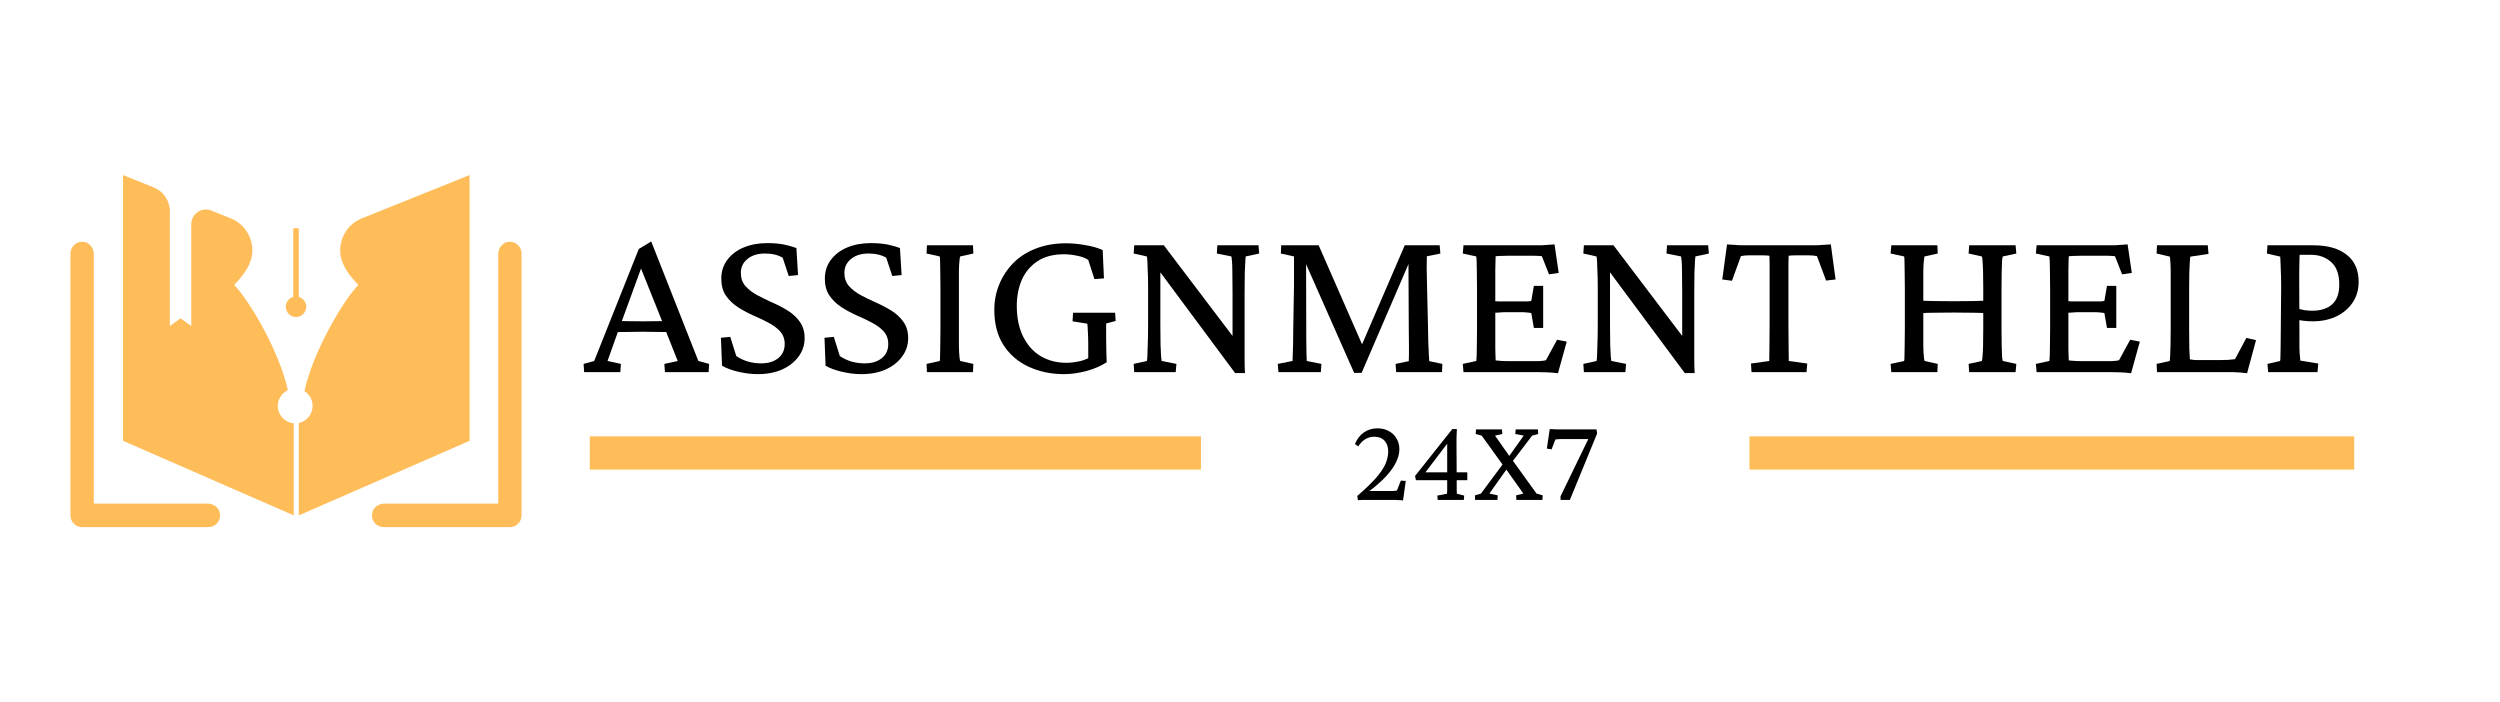 <svg xmlns="http://www.w3.org/2000/svg" xmlns:xlink="http://www.w3.org/1999/xlink" width="285" viewBox="0 0 213.75 60" height="80" preserveAspectRatio="xMidYMid meet"><defs><g></g><clipPath id="324ad8909f"><path d="M 25 14.969 L 41 14.969 L 41 45 L 25 45 Z M 25 14.969 " clip-rule="nonzero"></path></clipPath><clipPath id="5b7cc2b3f6"><path d="M 10 14.969 L 26 14.969 L 26 45 L 10 45 Z M 10 14.969 " clip-rule="nonzero"></path></clipPath><clipPath id="196a570f43"><path d="M 6 20 L 19 20 L 19 45.07 L 6 45.07 Z M 6 20 " clip-rule="nonzero"></path></clipPath><clipPath id="71ff0f0cf4"><path d="M 31 20 L 44.617 20 L 44.617 45.07 L 31 45.07 Z M 31 20 " clip-rule="nonzero"></path></clipPath></defs><g clip-path="url(#324ad8909f)"><path fill="#ffbd59" d="M 40.148 14.969 L 30.93 18.672 C 29.395 19.289 28.652 21.082 29.348 22.59 C 29.637 23.219 30.051 23.75 30.633 24.363 C 29.234 25.832 26.73 30.18 26.031 33.441 C 26.453 33.711 26.727 34.172 26.727 34.707 C 26.727 35.426 26.219 36.027 25.547 36.168 L 25.547 44.066 L 40.148 37.691 L 40.148 14.969 " fill-opacity="1" fill-rule="nonzero"></path></g><g clip-path="url(#5b7cc2b3f6)"><path fill="#ffbd59" d="M 25.117 36.191 L 25.117 44.066 L 10.52 37.691 L 10.52 14.969 L 13.148 16.027 C 13.98 16.359 14.523 17.168 14.523 18.07 L 14.523 27.875 L 15.438 27.215 L 16.352 27.875 L 16.352 19.168 C 16.352 18.281 17.242 17.672 18.062 18 L 19.734 18.672 C 21.27 19.293 22.012 21.082 21.316 22.59 C 21.027 23.215 20.613 23.75 20.027 24.363 C 21.41 25.82 23.895 30.098 24.613 33.355 C 24.109 33.598 23.75 34.109 23.75 34.707 C 23.75 35.492 24.359 36.133 25.117 36.191 " fill-opacity="1" fill-rule="nonzero"></path></g><g clip-path="url(#196a570f43)"><path fill="#ffbd59" d="M 17.766 43.059 L 8.02 43.059 L 8.02 21.73 C 8.02 21.23 7.68 20.766 7.191 20.684 C 6.566 20.582 6.023 21.066 6.023 21.676 L 6.023 44.066 C 6.023 44.621 6.469 45.07 7.023 45.07 L 17.82 45.07 C 18.426 45.07 18.906 44.527 18.805 43.895 C 18.723 43.402 18.262 43.059 17.766 43.059 " fill-opacity="1" fill-rule="nonzero"></path></g><g clip-path="url(#71ff0f0cf4)"><path fill="#ffbd59" d="M 43.426 20.684 C 42.938 20.766 42.598 21.23 42.598 21.73 L 42.598 43.059 L 32.852 43.059 C 32.355 43.059 31.895 43.402 31.816 43.895 C 31.711 44.527 32.191 45.07 32.801 45.07 L 43.594 45.07 C 44.148 45.07 44.594 44.621 44.594 44.066 L 44.594 21.676 C 44.594 21.066 44.055 20.582 43.426 20.684 " fill-opacity="1" fill-rule="nonzero"></path></g><path fill="#ffbd59" d="M 26.184 26.223 C 26.184 25.82 25.914 25.484 25.547 25.383 L 25.547 19.516 L 25.07 19.516 L 25.07 25.383 C 24.703 25.484 24.434 25.82 24.434 26.223 C 24.434 26.711 24.824 27.105 25.309 27.105 C 25.789 27.105 26.184 26.711 26.184 26.223 " fill-opacity="1" fill-rule="nonzero"></path><g fill="#000000" fill-opacity="1"><g transform="translate(49.882, 31.817)"><g><path d="M 0.062 0 L 0.016 -0.703 L 0.922 -0.953 L 4.734 -10.531 L 5.797 -11.172 L 9.828 -0.953 L 10.75 -0.703 L 10.703 0 L 6.969 0 L 6.922 -0.703 L 8.062 -0.953 L 6.969 -3.703 L 6.766 -4.266 L 4.75 -9.297 L 5.172 -9.531 L 3.25 -4.266 L 3.047 -3.719 L 2.062 -0.953 L 3.203 -0.703 L 3.156 0 Z M 2.641 -3.422 L 2.641 -4.391 C 2.879 -4.379 3.203 -4.367 3.609 -4.359 C 4.016 -4.348 4.508 -4.344 5.094 -4.344 C 5.676 -4.344 6.172 -4.348 6.578 -4.359 C 6.992 -4.367 7.316 -4.379 7.547 -4.391 L 7.547 -3.422 C 7.117 -3.43 6.695 -3.438 6.281 -3.438 C 5.875 -3.445 5.477 -3.453 5.094 -3.453 C 4.727 -3.453 4.344 -3.445 3.938 -3.438 C 3.539 -3.438 3.109 -3.43 2.641 -3.422 Z M 2.641 -3.422 "></path></g></g></g><g fill="#000000" fill-opacity="1"><g transform="translate(60.639, 31.817)"><g><path d="M 4.156 0.172 C 3.613 0.172 3.055 0.102 2.484 -0.031 C 1.922 -0.164 1.457 -0.336 1.094 -0.547 L 1 -2.938 L 1.797 -3.016 L 2.312 -1.375 C 2.602 -1.176 2.93 -1.02 3.297 -0.906 C 3.66 -0.801 4.039 -0.75 4.438 -0.75 C 5.039 -0.75 5.523 -0.895 5.891 -1.188 C 6.266 -1.488 6.453 -1.895 6.453 -2.406 C 6.453 -2.832 6.32 -3.191 6.062 -3.484 C 5.801 -3.773 5.461 -4.023 5.047 -4.234 C 4.641 -4.453 4.203 -4.66 3.734 -4.859 C 3.273 -5.066 2.844 -5.301 2.438 -5.562 C 2.031 -5.832 1.691 -6.16 1.422 -6.547 C 1.16 -6.93 1.031 -7.414 1.031 -8 C 1.031 -8.594 1.195 -9.117 1.531 -9.578 C 1.875 -10.047 2.344 -10.406 2.938 -10.656 C 3.531 -10.906 4.207 -11.031 4.969 -11.031 C 5.289 -11.031 5.602 -11.016 5.906 -10.984 C 6.207 -10.953 6.484 -10.898 6.734 -10.828 C 6.992 -10.766 7.234 -10.691 7.453 -10.609 L 7.594 -8.297 L 6.797 -8.219 L 6.281 -9.781 C 5.883 -10.02 5.379 -10.141 4.766 -10.141 C 4.141 -10.141 3.641 -9.984 3.266 -9.672 C 2.891 -9.367 2.703 -8.973 2.703 -8.484 C 2.703 -8.035 2.832 -7.66 3.094 -7.359 C 3.363 -7.055 3.703 -6.797 4.109 -6.578 C 4.523 -6.359 4.961 -6.145 5.422 -5.938 C 5.879 -5.738 6.316 -5.508 6.734 -5.25 C 7.148 -4.988 7.488 -4.672 7.75 -4.297 C 8.02 -3.922 8.156 -3.457 8.156 -2.906 C 8.156 -2.312 7.977 -1.781 7.625 -1.312 C 7.281 -0.852 6.812 -0.488 6.219 -0.219 C 5.625 0.039 4.938 0.172 4.156 0.172 Z M 4.156 0.172 "></path></g></g></g><g fill="#000000" fill-opacity="1"><g transform="translate(69.493, 31.817)"><g><path d="M 4.156 0.172 C 3.613 0.172 3.055 0.102 2.484 -0.031 C 1.922 -0.164 1.457 -0.336 1.094 -0.547 L 1 -2.938 L 1.797 -3.016 L 2.312 -1.375 C 2.602 -1.176 2.93 -1.02 3.297 -0.906 C 3.66 -0.801 4.039 -0.75 4.438 -0.75 C 5.039 -0.75 5.523 -0.895 5.891 -1.188 C 6.266 -1.488 6.453 -1.895 6.453 -2.406 C 6.453 -2.832 6.32 -3.191 6.062 -3.484 C 5.801 -3.773 5.461 -4.023 5.047 -4.234 C 4.641 -4.453 4.203 -4.66 3.734 -4.859 C 3.273 -5.066 2.844 -5.301 2.438 -5.562 C 2.031 -5.832 1.691 -6.16 1.422 -6.547 C 1.16 -6.93 1.031 -7.414 1.031 -8 C 1.031 -8.594 1.195 -9.117 1.531 -9.578 C 1.875 -10.047 2.344 -10.406 2.938 -10.656 C 3.531 -10.906 4.207 -11.031 4.969 -11.031 C 5.289 -11.031 5.602 -11.016 5.906 -10.984 C 6.207 -10.953 6.484 -10.898 6.734 -10.828 C 6.992 -10.766 7.234 -10.691 7.453 -10.609 L 7.594 -8.297 L 6.797 -8.219 L 6.281 -9.781 C 5.883 -10.02 5.379 -10.141 4.766 -10.141 C 4.141 -10.141 3.641 -9.984 3.266 -9.672 C 2.891 -9.367 2.703 -8.973 2.703 -8.484 C 2.703 -8.035 2.832 -7.66 3.094 -7.359 C 3.363 -7.055 3.703 -6.797 4.109 -6.578 C 4.523 -6.359 4.961 -6.145 5.422 -5.938 C 5.879 -5.738 6.316 -5.508 6.734 -5.25 C 7.148 -4.988 7.488 -4.672 7.75 -4.297 C 8.02 -3.922 8.156 -3.457 8.156 -2.906 C 8.156 -2.312 7.977 -1.781 7.625 -1.312 C 7.281 -0.852 6.812 -0.488 6.219 -0.219 C 5.625 0.039 4.938 0.172 4.156 0.172 Z M 4.156 0.172 "></path></g></g></g><g fill="#000000" fill-opacity="1"><g transform="translate(78.346, 31.817)"><g><path d="M 0.906 0 L 0.875 -0.703 L 2 -0.953 C 2.02 -1.016 2.031 -1.156 2.031 -1.375 C 2.039 -1.602 2.047 -1.906 2.047 -2.281 C 2.055 -2.664 2.062 -3.129 2.062 -3.672 L 2.062 -7.156 C 2.062 -7.707 2.055 -8.176 2.047 -8.562 C 2.047 -8.945 2.039 -9.254 2.031 -9.484 C 2.031 -9.711 2.02 -9.848 2 -9.891 L 0.875 -10.141 L 0.906 -10.844 L 4.844 -10.844 L 4.875 -10.141 L 3.75 -9.891 C 3.727 -9.848 3.707 -9.723 3.688 -9.516 C 3.664 -9.316 3.648 -9.023 3.641 -8.641 C 3.641 -8.266 3.641 -7.77 3.641 -7.156 L 3.641 -3.672 C 3.641 -3.086 3.641 -2.602 3.641 -2.219 C 3.648 -1.832 3.664 -1.535 3.688 -1.328 C 3.707 -1.129 3.727 -1.004 3.75 -0.953 L 4.875 -0.703 L 4.844 0 Z M 0.906 0 "></path></g></g></g><g fill="#000000" fill-opacity="1"><g transform="translate(84.076, 31.817)"><g><path d="M 6.906 0.172 C 5.801 0.172 4.797 -0.035 3.891 -0.453 C 2.984 -0.867 2.266 -1.484 1.734 -2.297 C 1.203 -3.109 0.938 -4.117 0.938 -5.328 C 0.938 -6.098 1.078 -6.82 1.359 -7.5 C 1.641 -8.188 2.039 -8.797 2.562 -9.328 C 3.082 -9.859 3.723 -10.27 4.484 -10.562 C 5.242 -10.863 6.109 -11.016 7.078 -11.016 C 7.598 -11.016 8.145 -10.961 8.719 -10.859 C 9.289 -10.766 9.785 -10.625 10.203 -10.438 L 10.312 -8.016 L 9.5 -7.953 L 8.969 -9.594 C 8.727 -9.758 8.41 -9.879 8.016 -9.953 C 7.617 -10.035 7.254 -10.078 6.922 -10.078 C 5.973 -10.078 5.203 -9.875 4.609 -9.469 C 4.016 -9.07 3.57 -8.539 3.281 -7.875 C 3 -7.207 2.859 -6.473 2.859 -5.672 C 2.859 -4.629 3.047 -3.738 3.422 -3 C 3.797 -2.27 4.301 -1.719 4.938 -1.344 C 5.582 -0.977 6.305 -0.797 7.109 -0.797 C 7.453 -0.797 7.836 -0.844 8.266 -0.938 C 8.691 -1.039 9.07 -1.211 9.406 -1.453 L 8.969 -0.422 L 8.969 -2.359 C 8.969 -2.766 8.957 -3.125 8.938 -3.438 C 8.926 -3.75 8.91 -3.984 8.891 -4.141 L 7.625 -4.344 L 7.672 -5.078 L 11.266 -5.078 L 11.312 -4.375 L 10.5 -4.156 C 10.5 -4.094 10.5 -3.941 10.5 -3.703 C 10.5 -3.473 10.5 -3.191 10.5 -2.859 C 10.5 -2.43 10.504 -2.066 10.516 -1.766 C 10.523 -1.473 10.535 -1.164 10.547 -0.844 C 10.066 -0.531 9.488 -0.281 8.812 -0.094 C 8.145 0.082 7.508 0.172 6.906 0.172 Z M 6.906 0.172 "></path></g></g></g><g fill="#000000" fill-opacity="1"><g transform="translate(96.054, 31.817)"><g><path d="M 9.328 -2.641 L 9.328 -6.781 C 9.328 -7.508 9.32 -8.094 9.312 -8.531 C 9.312 -8.969 9.301 -9.289 9.281 -9.5 C 9.258 -9.719 9.242 -9.848 9.234 -9.891 L 7.984 -10.141 L 8.031 -10.844 L 11.547 -10.844 L 11.609 -10.141 L 10.453 -9.891 C 10.453 -9.848 10.441 -9.719 10.422 -9.5 C 10.41 -9.289 10.395 -8.961 10.375 -8.516 C 10.363 -8.078 10.359 -7.5 10.359 -6.781 L 10.359 -2.391 C 10.359 -1.992 10.359 -1.594 10.359 -1.188 C 10.359 -0.781 10.367 -0.359 10.391 0.078 L 9.547 0.078 L 2.75 -9.078 L 3.156 -9.078 L 3.156 -4.125 C 3.156 -3.383 3.16 -2.789 3.172 -2.344 C 3.191 -1.906 3.207 -1.578 3.219 -1.359 C 3.238 -1.141 3.254 -1.004 3.266 -0.953 L 4.531 -0.703 L 4.469 0 L 0.922 0 L 0.875 -0.703 L 2 -0.953 C 2.02 -1.004 2.035 -1.133 2.047 -1.344 C 2.055 -1.551 2.066 -1.879 2.078 -2.328 C 2.098 -2.785 2.109 -3.383 2.109 -4.125 L 2.109 -7.281 C 2.109 -7.832 2.098 -8.285 2.078 -8.641 C 2.066 -9.004 2.055 -9.285 2.047 -9.484 C 2.035 -9.68 2.02 -9.816 2 -9.891 L 0.875 -10.141 L 0.922 -10.844 L 3.453 -10.844 L 9.672 -2.641 Z M 9.328 -2.641 "></path></g></g></g><g fill="#000000" fill-opacity="1"><g transform="translate(108.512, 31.817)"><g><path d="M 1.031 -10.844 L 4.234 -10.844 L 8.109 -2 L 7.781 -2 L 11.594 -10.844 L 14.578 -10.844 L 14.641 -10.141 L 13.484 -9.906 C 13.473 -9.727 13.469 -9.398 13.469 -8.922 C 13.477 -8.453 13.488 -7.945 13.5 -7.406 L 13.578 -4.031 C 13.586 -3.414 13.598 -2.898 13.609 -2.484 C 13.629 -2.066 13.645 -1.738 13.656 -1.5 C 13.664 -1.258 13.676 -1.07 13.688 -0.938 L 14.812 -0.703 L 14.781 0 L 10.859 0 L 10.812 -0.703 L 11.938 -0.938 C 11.945 -1.094 11.953 -1.266 11.953 -1.453 C 11.953 -1.648 11.953 -1.926 11.953 -2.281 C 11.953 -2.645 11.945 -3.133 11.938 -3.75 L 11.906 -10.312 L 12.375 -10.312 L 7.906 0.062 L 7.266 0.062 L 2.672 -10.328 L 3.156 -10.328 L 3.172 -4.047 C 3.172 -3.023 3.176 -2.281 3.188 -1.812 C 3.195 -1.352 3.207 -1.066 3.219 -0.953 L 4.469 -0.703 L 4.422 0 L 0.797 0 L 0.734 -0.703 L 2 -0.953 C 2.008 -1.047 2.016 -1.207 2.016 -1.438 C 2.023 -1.676 2.035 -1.988 2.047 -2.375 C 2.055 -2.758 2.062 -3.219 2.062 -3.75 L 2.125 -7.406 C 2.133 -7.945 2.133 -8.441 2.125 -8.891 C 2.125 -9.348 2.125 -9.68 2.125 -9.891 L 1 -10.141 Z M 1.031 -10.844 "></path></g></g></g><g fill="#000000" fill-opacity="1"><g transform="translate(124.223, 31.817)"><g><path d="M 8.984 0.094 C 8.617 0.051 8.297 0.023 8.016 0.016 C 7.742 0.004 7.488 0 7.25 0 L 0.906 0 L 0.844 -0.703 L 2 -0.953 C 2.008 -1.016 2.02 -1.156 2.031 -1.375 C 2.039 -1.602 2.047 -1.906 2.047 -2.281 C 2.055 -2.664 2.062 -3.129 2.062 -3.672 L 2.062 -7.156 C 2.062 -7.707 2.055 -8.176 2.047 -8.562 C 2.047 -8.945 2.039 -9.25 2.031 -9.469 C 2.02 -9.695 2.008 -9.836 2 -9.891 L 0.844 -10.141 L 0.906 -10.844 L 6.844 -10.844 C 7.008 -10.844 7.191 -10.844 7.391 -10.844 C 7.586 -10.844 7.789 -10.852 8 -10.875 C 8.219 -10.895 8.445 -10.91 8.688 -10.922 L 9.047 -8.484 L 8.219 -8.359 L 7.609 -9.906 C 7.516 -9.926 7.406 -9.938 7.281 -9.938 C 7.156 -9.945 7.023 -9.953 6.891 -9.953 L 4.797 -9.953 C 4.566 -9.953 4.363 -9.945 4.188 -9.938 C 4.008 -9.938 3.832 -9.926 3.656 -9.906 C 3.656 -9.852 3.648 -9.711 3.641 -9.484 C 3.641 -9.254 3.633 -8.992 3.625 -8.703 C 3.625 -8.41 3.625 -8.113 3.625 -7.812 L 3.625 -2.828 C 3.625 -2.578 3.625 -2.328 3.625 -2.078 C 3.633 -1.828 3.641 -1.602 3.641 -1.406 C 3.648 -1.219 3.656 -1.082 3.656 -1 C 3.844 -0.988 4.023 -0.973 4.203 -0.953 C 4.391 -0.941 4.602 -0.938 4.844 -0.938 L 6.641 -0.938 C 6.91 -0.938 7.129 -0.938 7.297 -0.938 C 7.473 -0.945 7.609 -0.957 7.703 -0.969 C 7.805 -0.988 7.891 -1.004 7.953 -1.016 L 8.906 -2.766 L 9.734 -2.609 Z M 6.922 -3.781 L 6.703 -5.047 C 6.641 -5.066 6.535 -5.082 6.391 -5.094 C 6.242 -5.113 6.066 -5.125 5.859 -5.125 L 4.453 -5.125 C 4.297 -5.125 4.117 -5.113 3.922 -5.094 C 3.734 -5.082 3.539 -5.07 3.344 -5.062 L 3.344 -6.078 C 3.539 -6.066 3.734 -6.055 3.922 -6.047 C 4.117 -6.047 4.297 -6.047 4.453 -6.047 L 5.859 -6.047 C 6.066 -6.047 6.242 -6.047 6.391 -6.047 C 6.535 -6.055 6.641 -6.07 6.703 -6.094 L 6.922 -7.375 L 7.719 -7.375 L 7.719 -3.781 Z M 6.922 -3.781 "></path></g></g></g><g fill="#000000" fill-opacity="1"><g transform="translate(134.5, 31.817)"><g><path d="M 9.328 -2.641 L 9.328 -6.781 C 9.328 -7.508 9.32 -8.094 9.312 -8.531 C 9.312 -8.969 9.301 -9.289 9.281 -9.5 C 9.258 -9.719 9.242 -9.848 9.234 -9.891 L 7.984 -10.141 L 8.031 -10.844 L 11.547 -10.844 L 11.609 -10.141 L 10.453 -9.891 C 10.453 -9.848 10.441 -9.719 10.422 -9.5 C 10.41 -9.289 10.395 -8.961 10.375 -8.516 C 10.363 -8.078 10.359 -7.5 10.359 -6.781 L 10.359 -2.391 C 10.359 -1.992 10.359 -1.594 10.359 -1.188 C 10.359 -0.781 10.367 -0.359 10.391 0.078 L 9.547 0.078 L 2.75 -9.078 L 3.156 -9.078 L 3.156 -4.125 C 3.156 -3.383 3.16 -2.789 3.172 -2.344 C 3.191 -1.906 3.207 -1.578 3.219 -1.359 C 3.238 -1.141 3.254 -1.004 3.266 -0.953 L 4.531 -0.703 L 4.469 0 L 0.922 0 L 0.875 -0.703 L 2 -0.953 C 2.02 -1.004 2.035 -1.133 2.047 -1.344 C 2.055 -1.551 2.066 -1.879 2.078 -2.328 C 2.098 -2.785 2.109 -3.383 2.109 -4.125 L 2.109 -7.281 C 2.109 -7.832 2.098 -8.285 2.078 -8.641 C 2.066 -9.004 2.055 -9.285 2.047 -9.484 C 2.035 -9.68 2.02 -9.816 2 -9.891 L 0.875 -10.141 L 0.922 -10.844 L 3.453 -10.844 L 9.672 -2.641 Z M 9.328 -2.641 "></path></g></g></g><g fill="#000000" fill-opacity="1"><g transform="translate(146.958, 31.817)"><g><path d="M 9.578 -10.922 L 9.984 -7.922 L 9.172 -7.828 L 8.391 -9.922 C 8.285 -9.941 8.172 -9.957 8.047 -9.969 C 7.922 -9.977 7.805 -9.984 7.703 -9.984 L 7.047 -9.984 C 6.922 -9.984 6.754 -9.984 6.547 -9.984 C 6.336 -9.984 6.145 -9.973 5.969 -9.953 C 5.969 -9.859 5.961 -9.629 5.953 -9.266 C 5.953 -8.898 5.953 -8.477 5.953 -8 C 5.953 -7.52 5.953 -7.055 5.953 -6.609 L 5.953 -4.125 C 5.953 -3.344 5.957 -2.664 5.969 -2.094 C 5.977 -1.52 5.984 -1.141 5.984 -0.953 L 7.562 -0.734 L 7.5 0 L 2.797 0 L 2.75 -0.734 L 4.312 -0.953 C 4.312 -1.141 4.316 -1.52 4.328 -2.094 C 4.336 -2.664 4.344 -3.344 4.344 -4.125 L 4.344 -6.609 C 4.344 -7.055 4.344 -7.52 4.344 -8 C 4.344 -8.477 4.344 -8.898 4.344 -9.266 C 4.344 -9.629 4.336 -9.859 4.328 -9.953 C 4.16 -9.973 3.973 -9.984 3.766 -9.984 C 3.555 -9.984 3.391 -9.984 3.266 -9.984 L 2.547 -9.984 C 2.453 -9.984 2.344 -9.977 2.219 -9.969 C 2.102 -9.957 1.992 -9.941 1.891 -9.922 L 1.125 -7.812 L 0.297 -7.922 L 0.703 -10.922 C 0.836 -10.91 0.984 -10.898 1.141 -10.891 C 1.297 -10.891 1.445 -10.879 1.594 -10.859 C 1.75 -10.848 1.898 -10.844 2.047 -10.844 C 2.191 -10.844 2.344 -10.844 2.5 -10.844 L 7.781 -10.844 C 7.914 -10.844 8.055 -10.844 8.203 -10.844 C 8.359 -10.844 8.508 -10.848 8.656 -10.859 C 8.812 -10.879 8.961 -10.891 9.109 -10.891 C 9.266 -10.898 9.422 -10.91 9.578 -10.922 Z M 9.578 -10.922 "></path></g></g></g><g fill="#000000" fill-opacity="1"><g transform="translate(157.253, 31.817)"><g></g></g></g><g fill="#000000" fill-opacity="1"><g transform="translate(160.802, 31.817)"><g><path d="M 7.562 0 L 7.516 -0.703 L 8.641 -0.953 C 8.672 -1.004 8.691 -1.129 8.703 -1.328 C 8.723 -1.535 8.738 -1.832 8.75 -2.219 C 8.758 -2.602 8.766 -3.086 8.766 -3.672 L 8.766 -7.156 C 8.766 -7.77 8.758 -8.266 8.75 -8.641 C 8.738 -9.023 8.723 -9.316 8.703 -9.516 C 8.691 -9.723 8.672 -9.848 8.641 -9.891 L 7.516 -10.141 L 7.562 -10.844 L 11.531 -10.844 L 11.594 -10.141 L 10.438 -9.891 C 10.414 -9.848 10.395 -9.723 10.375 -9.516 C 10.363 -9.316 10.352 -9.023 10.344 -8.641 C 10.332 -8.266 10.328 -7.77 10.328 -7.156 L 10.328 -3.672 C 10.328 -3.086 10.332 -2.602 10.344 -2.219 C 10.352 -1.832 10.363 -1.535 10.375 -1.328 C 10.395 -1.129 10.414 -1.004 10.438 -0.953 L 11.594 -0.703 L 11.531 0 Z M 0.906 0 L 0.844 -0.703 L 2 -0.953 C 2.02 -1.016 2.031 -1.156 2.031 -1.375 C 2.039 -1.602 2.047 -1.906 2.047 -2.281 C 2.055 -2.664 2.062 -3.129 2.062 -3.672 L 2.062 -7.156 C 2.062 -7.707 2.055 -8.176 2.047 -8.562 C 2.047 -8.945 2.039 -9.254 2.031 -9.484 C 2.031 -9.711 2.02 -9.848 2 -9.891 L 0.844 -10.141 L 0.906 -10.844 L 4.844 -10.844 L 4.875 -10.141 L 3.75 -9.891 C 3.727 -9.848 3.707 -9.723 3.688 -9.516 C 3.664 -9.316 3.648 -9.023 3.641 -8.641 C 3.641 -8.266 3.641 -7.77 3.641 -7.156 L 3.641 -3.672 C 3.641 -3.086 3.641 -2.602 3.641 -2.219 C 3.648 -1.832 3.664 -1.535 3.688 -1.328 C 3.707 -1.129 3.727 -1.004 3.75 -0.953 L 4.875 -0.703 L 4.844 0 Z M 3.422 -5.031 L 3.422 -6.109 C 3.648 -6.098 4.004 -6.086 4.484 -6.078 C 4.961 -6.066 5.547 -6.062 6.234 -6.062 C 6.91 -6.062 7.477 -6.066 7.938 -6.078 C 8.395 -6.086 8.738 -6.098 8.969 -6.109 L 8.969 -5.031 C 8.695 -5.062 8.344 -5.078 7.906 -5.078 C 7.477 -5.086 6.922 -5.094 6.234 -5.094 C 5.516 -5.094 4.93 -5.086 4.484 -5.078 C 4.047 -5.078 3.691 -5.062 3.422 -5.031 Z M 3.422 -5.031 "></path></g></g></g><g fill="#000000" fill-opacity="1"><g transform="translate(173.223, 31.817)"><g><path d="M 8.984 0.094 C 8.617 0.051 8.297 0.023 8.016 0.016 C 7.742 0.004 7.488 0 7.25 0 L 0.906 0 L 0.844 -0.703 L 2 -0.953 C 2.008 -1.016 2.02 -1.156 2.031 -1.375 C 2.039 -1.602 2.047 -1.906 2.047 -2.281 C 2.055 -2.664 2.062 -3.129 2.062 -3.672 L 2.062 -7.156 C 2.062 -7.707 2.055 -8.176 2.047 -8.562 C 2.047 -8.945 2.039 -9.25 2.031 -9.469 C 2.02 -9.695 2.008 -9.836 2 -9.891 L 0.844 -10.141 L 0.906 -10.844 L 6.844 -10.844 C 7.008 -10.844 7.191 -10.844 7.391 -10.844 C 7.586 -10.844 7.789 -10.852 8 -10.875 C 8.219 -10.895 8.445 -10.91 8.688 -10.922 L 9.047 -8.484 L 8.219 -8.359 L 7.609 -9.906 C 7.516 -9.926 7.406 -9.938 7.281 -9.938 C 7.156 -9.945 7.023 -9.953 6.891 -9.953 L 4.797 -9.953 C 4.566 -9.953 4.363 -9.945 4.188 -9.938 C 4.008 -9.938 3.832 -9.926 3.656 -9.906 C 3.656 -9.852 3.648 -9.711 3.641 -9.484 C 3.641 -9.254 3.633 -8.992 3.625 -8.703 C 3.625 -8.41 3.625 -8.113 3.625 -7.812 L 3.625 -2.828 C 3.625 -2.578 3.625 -2.328 3.625 -2.078 C 3.633 -1.828 3.641 -1.602 3.641 -1.406 C 3.648 -1.219 3.656 -1.082 3.656 -1 C 3.844 -0.988 4.023 -0.973 4.203 -0.953 C 4.391 -0.941 4.602 -0.938 4.844 -0.938 L 6.641 -0.938 C 6.91 -0.938 7.129 -0.938 7.297 -0.938 C 7.473 -0.945 7.609 -0.957 7.703 -0.969 C 7.805 -0.988 7.891 -1.004 7.953 -1.016 L 8.906 -2.766 L 9.734 -2.609 Z M 6.922 -3.781 L 6.703 -5.047 C 6.641 -5.066 6.535 -5.082 6.391 -5.094 C 6.242 -5.113 6.066 -5.125 5.859 -5.125 L 4.453 -5.125 C 4.297 -5.125 4.117 -5.113 3.922 -5.094 C 3.734 -5.082 3.539 -5.07 3.344 -5.062 L 3.344 -6.078 C 3.539 -6.066 3.734 -6.055 3.922 -6.047 C 4.117 -6.047 4.297 -6.047 4.453 -6.047 L 5.859 -6.047 C 6.066 -6.047 6.242 -6.047 6.391 -6.047 C 6.535 -6.055 6.641 -6.07 6.703 -6.094 L 6.922 -7.375 L 7.719 -7.375 L 7.719 -3.781 Z M 6.922 -3.781 "></path></g></g></g><g fill="#000000" fill-opacity="1"><g transform="translate(183.5, 31.817)"><g><path d="M 8.625 0.094 C 8.457 0.07 8.266 0.051 8.047 0.031 C 7.828 0.02 7.613 0.008 7.406 0 C 7.195 0 7.008 0 6.844 0 L 0.922 0 L 0.891 -0.703 L 2.016 -0.953 C 2.023 -1.016 2.035 -1.156 2.047 -1.375 C 2.055 -1.594 2.066 -1.895 2.078 -2.281 C 2.086 -2.676 2.094 -3.141 2.094 -3.672 L 2.094 -7.156 C 2.094 -7.707 2.094 -8.172 2.094 -8.547 C 2.094 -8.93 2.082 -9.234 2.062 -9.453 C 2.051 -9.68 2.035 -9.82 2.016 -9.875 L 0.891 -10.141 L 0.922 -10.844 L 5.266 -10.844 L 5.328 -10.109 L 3.781 -9.875 C 3.758 -9.832 3.742 -9.707 3.734 -9.5 C 3.723 -9.301 3.707 -9.004 3.688 -8.609 C 3.676 -8.223 3.672 -7.738 3.672 -7.156 L 3.672 -3.672 C 3.672 -3.035 3.676 -2.477 3.688 -2 C 3.707 -1.531 3.723 -1.227 3.734 -1.094 C 3.898 -1.062 4.07 -1.039 4.25 -1.031 C 4.438 -1.031 4.648 -1.031 4.891 -1.031 L 6.281 -1.031 C 6.562 -1.031 6.801 -1.035 7 -1.047 C 7.195 -1.066 7.395 -1.086 7.594 -1.109 L 8.562 -2.922 L 9.391 -2.734 Z M 8.625 0.094 "></path></g></g></g><g fill="#000000" fill-opacity="1"><g transform="translate(192.945, 31.817)"><g><path d="M 0.984 0 L 0.922 -0.703 L 2 -0.953 C 2.02 -1.004 2.031 -1.113 2.031 -1.281 C 2.039 -1.445 2.047 -1.711 2.047 -2.078 C 2.055 -2.453 2.062 -2.953 2.062 -3.578 L 2.094 -7.328 C 2.094 -7.93 2.082 -8.41 2.062 -8.766 C 2.051 -9.129 2.039 -9.395 2.031 -9.562 C 2.031 -9.738 2.023 -9.844 2.016 -9.875 L 0.875 -10.141 L 0.922 -10.844 L 4.859 -10.844 C 6.078 -10.844 7.023 -10.57 7.703 -10.031 C 8.379 -9.5 8.719 -8.727 8.719 -7.719 C 8.719 -7.031 8.539 -6.43 8.188 -5.922 C 7.844 -5.422 7.375 -5.031 6.781 -4.75 C 6.188 -4.477 5.523 -4.344 4.797 -4.344 C 4.516 -4.344 4.254 -4.359 4.016 -4.391 C 3.785 -4.422 3.566 -4.453 3.359 -4.484 L 3.359 -5.484 C 3.629 -5.398 3.875 -5.336 4.094 -5.297 C 4.312 -5.266 4.531 -5.25 4.75 -5.25 C 5.477 -5.25 6.047 -5.43 6.453 -5.797 C 6.859 -6.16 7.062 -6.723 7.062 -7.484 C 7.062 -8.359 6.832 -9 6.375 -9.406 C 5.914 -9.82 5.344 -10.031 4.656 -10.031 L 3.672 -10.031 C 3.672 -9.957 3.664 -9.785 3.656 -9.516 C 3.656 -9.254 3.648 -8.93 3.641 -8.547 C 3.641 -8.172 3.641 -7.766 3.641 -7.328 L 3.656 -3.578 C 3.656 -2.953 3.656 -2.457 3.656 -2.094 C 3.664 -1.727 3.68 -1.469 3.703 -1.312 C 3.723 -1.156 3.734 -1.047 3.734 -0.984 L 5.266 -0.734 L 5.203 0 Z M 0.984 0 "></path></g></g></g><g fill="#000000" fill-opacity="1"><g transform="translate(115.568, 42.746)"><g><path d="M 0.531 0.016 L 0.484 -0.344 C 1.141 -0.914 1.66 -1.414 2.047 -1.844 C 2.43 -2.281 2.707 -2.68 2.875 -3.047 C 3.039 -3.422 3.125 -3.785 3.125 -4.141 C 3.125 -4.523 3.02 -4.832 2.812 -5.062 C 2.602 -5.289 2.312 -5.406 1.938 -5.406 C 1.375 -5.406 0.914 -5.129 0.562 -4.578 L 0.281 -4.781 C 0.445 -5.195 0.695 -5.523 1.031 -5.766 C 1.375 -6.004 1.766 -6.125 2.203 -6.125 C 2.566 -6.125 2.891 -6.047 3.172 -5.891 C 3.453 -5.742 3.672 -5.535 3.828 -5.266 C 3.992 -5.004 4.078 -4.695 4.078 -4.344 C 4.078 -3.781 3.844 -3.18 3.375 -2.547 C 2.914 -1.922 2.227 -1.273 1.312 -0.609 L 1.344 -0.766 L 3.5 -0.766 C 3.57 -0.766 3.641 -0.77 3.703 -0.781 C 3.773 -0.789 3.832 -0.801 3.875 -0.812 L 4.203 -1.656 L 4.625 -1.625 L 4.391 0.047 C 4.285 0.023 4.176 0.016 4.062 0.016 C 3.957 0.016 3.844 0.008 3.719 0 C 3.602 0 3.477 0 3.344 0 L 1.281 0 C 1.156 0 1.023 0 0.891 0 C 0.766 0.008 0.645 0.016 0.531 0.016 Z M 0.531 0.016 "></path></g></g></g><g fill="#000000" fill-opacity="1"><g transform="translate(120.579, 42.746)"><g><path d="M 3.969 -1.688 C 3.969 -1.289 3.969 -1.016 3.969 -0.859 C 3.969 -0.703 3.973 -0.594 3.984 -0.531 L 4.609 -0.375 L 4.578 0 L 2.344 0 L 2.312 -0.375 L 3.141 -0.531 C 3.148 -0.594 3.156 -0.703 3.156 -0.859 C 3.156 -1.016 3.156 -1.289 3.156 -1.688 L 3.156 -5.125 L 3.359 -5.078 L 1.125 -2.141 L 1.125 -2.359 L 4.875 -2.359 L 4.875 -1.688 L 0.484 -1.688 L 0.406 -2.047 L 3.594 -6.062 L 3.984 -6.062 C 3.973 -5.82 3.961 -5.57 3.953 -5.312 C 3.953 -5.062 3.953 -4.805 3.953 -4.547 Z M 3.969 -1.688 "></path></g></g></g><g fill="#000000" fill-opacity="1"><g transform="translate(125.95, 42.746)"><g><path d="M 5.922 0 L 3.703 0 L 3.672 -0.391 L 4.297 -0.547 L 2.844 -2.594 L 2.516 -3.031 L 0.734 -5.5 L 0.219 -5.641 L 0.25 -6.031 L 2.469 -6.031 L 2.5 -5.641 L 1.875 -5.5 L 3.094 -3.766 L 3.406 -3.344 L 5.422 -0.547 L 5.953 -0.391 Z M 4.328 -5.5 L 3.609 -5.641 L 3.641 -6.031 L 5.547 -6.031 L 5.562 -5.641 L 5.047 -5.5 L 3.406 -3.344 L 2.844 -2.594 L 1.391 -0.547 L 2.109 -0.391 L 2.078 0 L 0.172 0 L 0.156 -0.391 L 0.672 -0.547 L 2.516 -3.031 L 3.094 -3.766 Z M 4.328 -5.5 "></path></g></g></g><g fill="#000000" fill-opacity="1"><g transform="translate(131.926, 42.746)"><g><path d="M 2.297 0 L 1.5 0 L 1.5 -0.312 L 4.047 -5.562 L 4.047 -5.203 L 1.438 -5.203 C 1.363 -5.203 1.289 -5.195 1.219 -5.188 C 1.156 -5.188 1.102 -5.18 1.062 -5.172 L 0.734 -4.328 L 0.328 -4.391 L 0.578 -6.062 C 0.691 -6.062 0.801 -6.055 0.906 -6.047 C 1.008 -6.035 1.117 -6.031 1.234 -6.031 C 1.348 -6.031 1.473 -6.031 1.609 -6.031 L 3.812 -6.031 C 3.938 -6.031 4.062 -6.031 4.188 -6.031 C 4.32 -6.031 4.453 -6.031 4.578 -6.031 L 4.625 -5.672 Z M 2.297 0 "></path></g></g></g><path stroke-linecap="butt" transform="matrix(0.571, 0, 0, 0.568, 149.577, 37.307)" fill="none" stroke-linejoin="miter" d="M 0.002 2.499 L 90.557 2.499 " stroke="#ffbd59" stroke-width="5" stroke-opacity="1" stroke-miterlimit="4"></path><path stroke-linecap="butt" transform="matrix(0.567, 0, 0, 0.568, 50.425, 37.307)" fill="none" stroke-linejoin="miter" d="M 0.002 2.499 L 92.163 2.499 " stroke="#ffbd59" stroke-width="5" stroke-opacity="1" stroke-miterlimit="4"></path></svg>